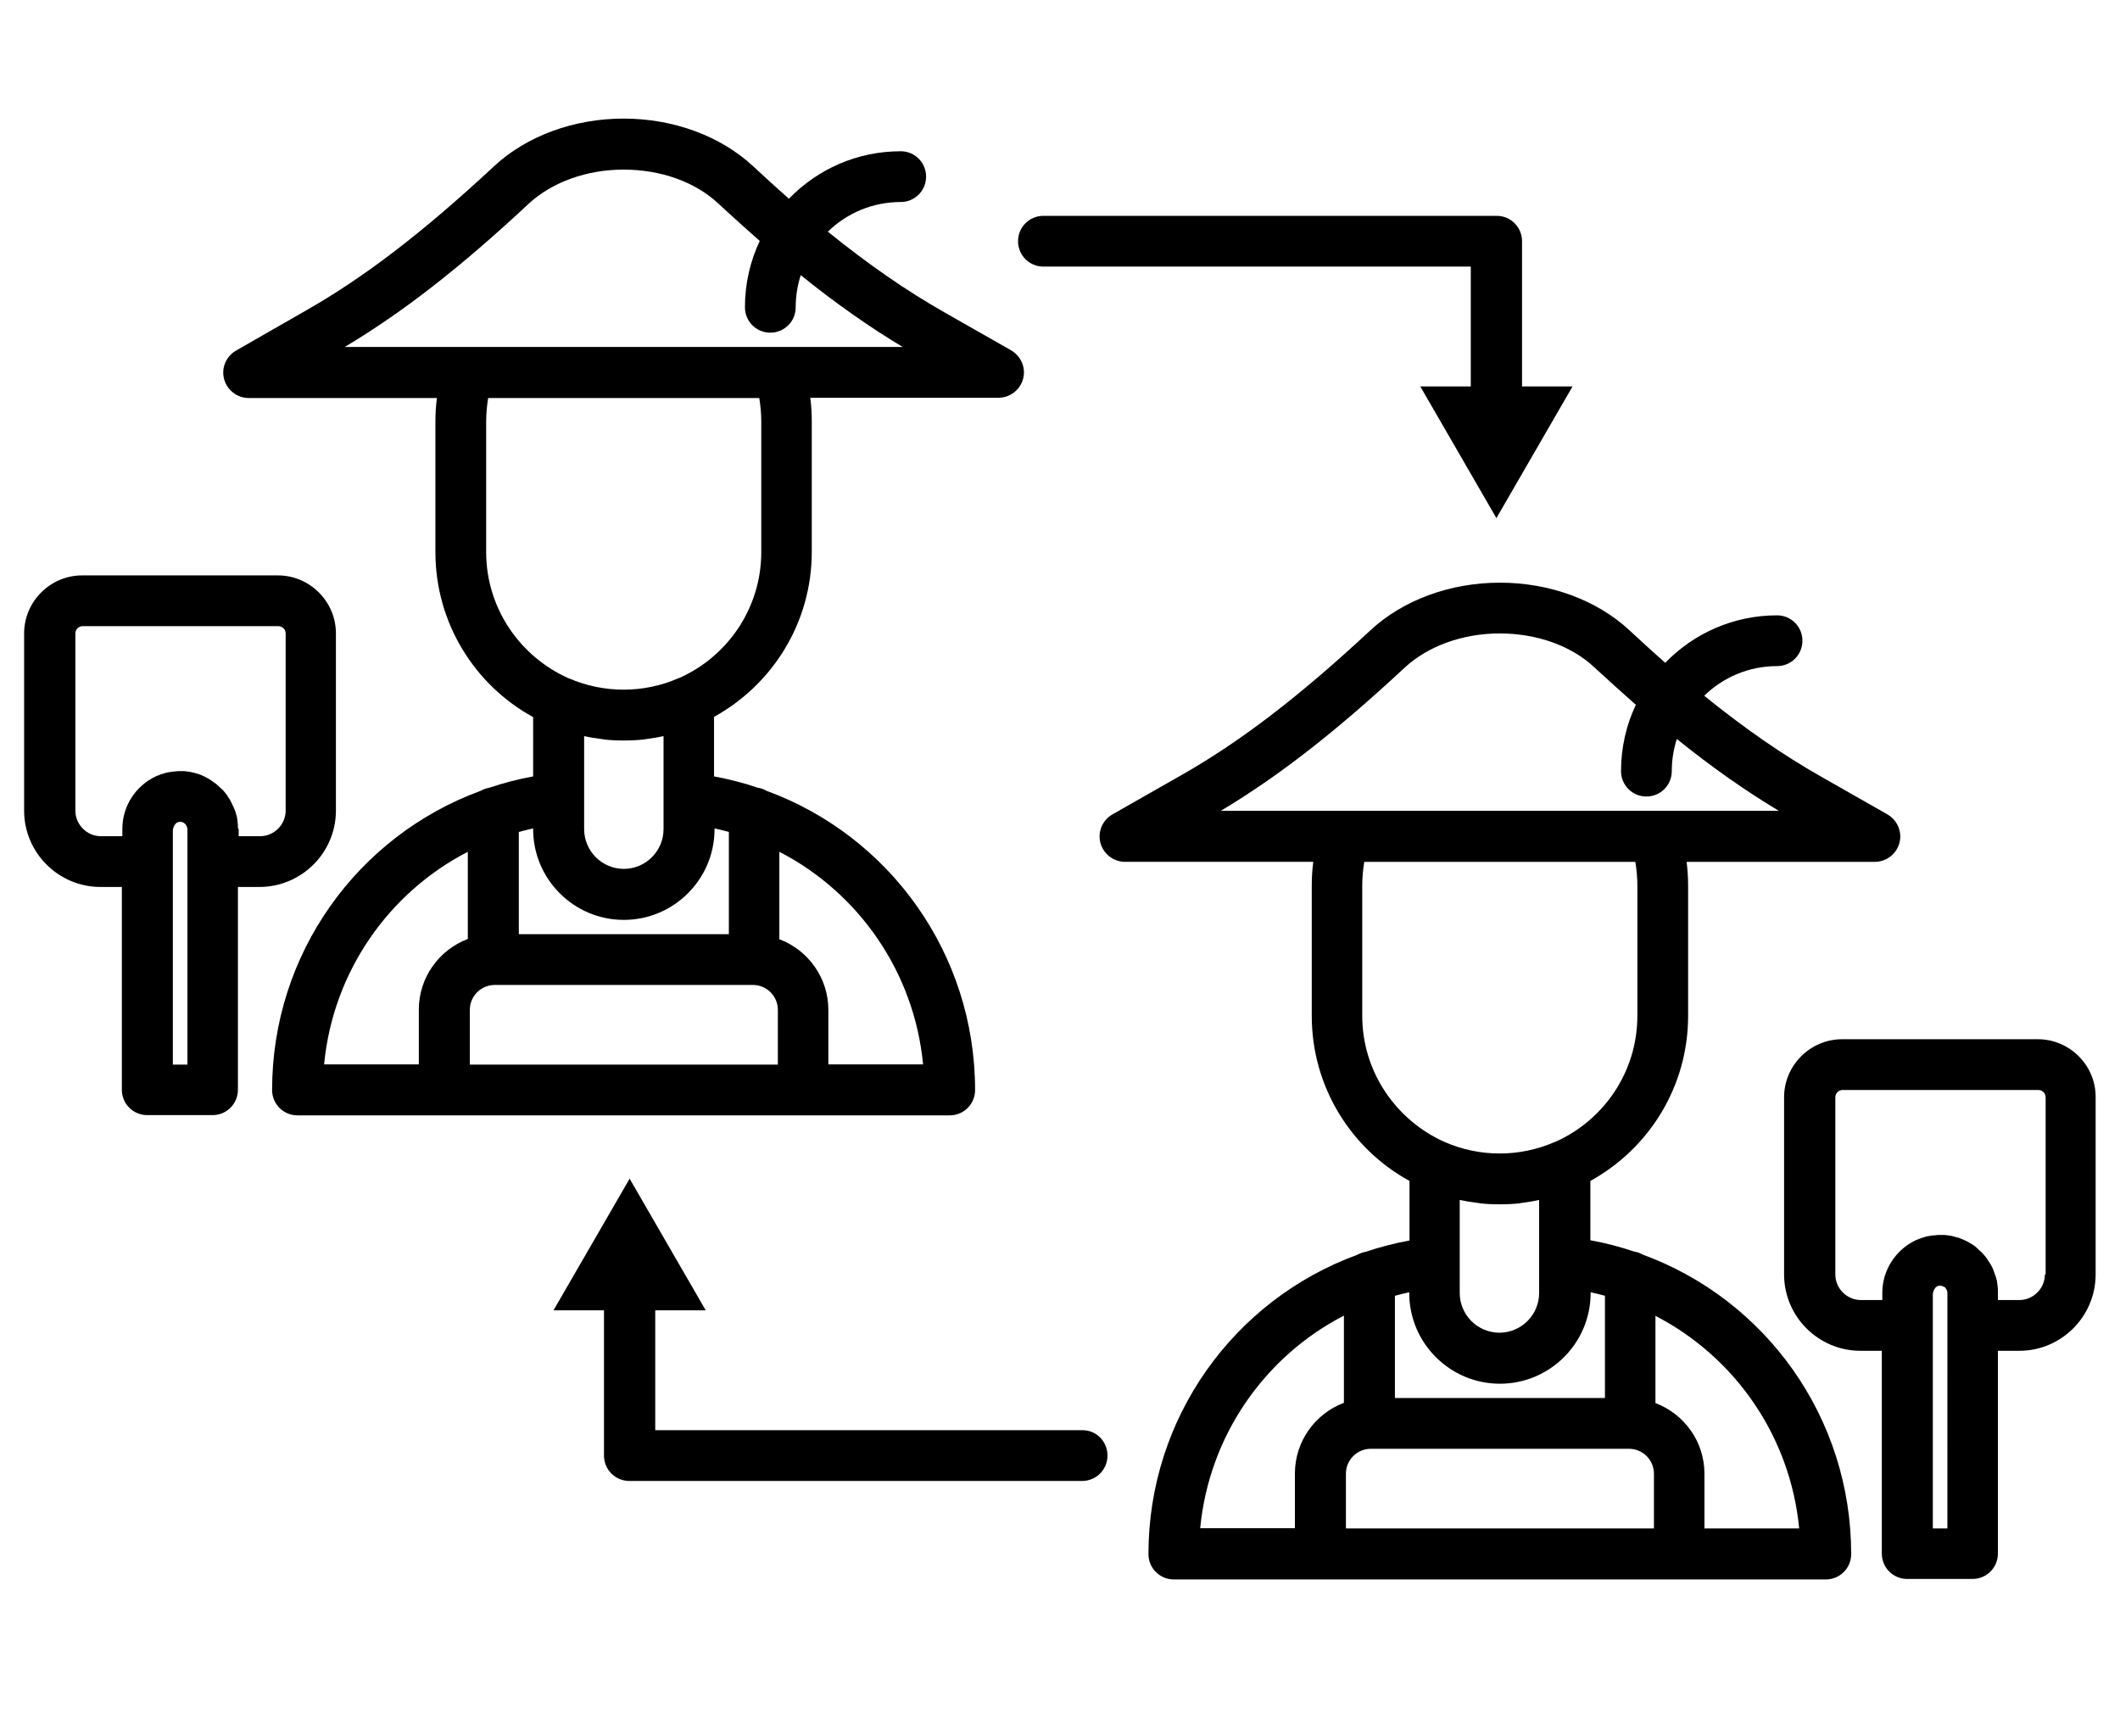 <?xml version="1.0" encoding="utf-8"?>
<!-- Generator: Adobe Illustrator 27.7.0, SVG Export Plug-In . SVG Version: 6.00 Build 0)  -->
<svg version="1.1" id="Ebene_1" xmlns="http://www.w3.org/2000/svg" xmlns:xlink="http://www.w3.org/1999/xlink" x="0px" y="0px"
	 viewBox="0 0 843.8 691" style="enable-background:new 0 0 843.8 691;" xml:space="preserve">
<style type="text/css">
	.st0{fill:#1D1D1B;}
	.st1{fill-rule:evenodd;clip-rule:evenodd;}
</style>
<path class="st0" d="M-1437.3,157.6c3.7,26.1,16.3,74.8,59.2,108l0,0c27.5,21.3,62.5,32.2,104,32.2c15.6,0,31.1-1.4,46.4-4.2
	c6-1.1,10-6.8,9-12.8c-0.5-2.9-2.2-5.5-4.6-7.1s-5.3-2.3-8.2-1.8c-56.6,9.4-101.4,1.4-133.5-24c-37.1-28.3-47.3-72.4-49.9-88.6
	c57.9-28.9,104.1-12.5,132.9,6.7l7,4.9c14.7,10.9,27.4,24.1,37.8,39.1c2,3.1,5.4,5,9.1,5c2.5,0.1,4.9-0.6,6.9-2.1
	c4.6-3.6,5.9-10,3-15.1c-1-2-17.3-25.1-44.3-45c-2.7-21.9-4.3-88.4,63.1-127.4c67.9,38.7,65.8,105.9,63.1,128
	c-26.6,19.7-42.6,42.4-43.4,44.1c-1.8,2.6-2.5,5.8-1.8,8.9c0.7,2.9,2.6,5.5,5.2,7c1.7,1,3.6,1.6,5.6,1.7c6,0,8.7-2.9,9.9-5.2
	c10.7-15,23.7-28.2,38.5-39.3c1.9-0.7,3.6-1.9,4.9-3.5c28.7-19.7,74.8-36.8,132.8-8.4c-2.3,13.9-12.5,60.1-50,89.2
	c-32,25.3-76.9,33.3-133.4,23.9c-2.9-0.5-5.8,0.2-8.2,1.8c-2.5,1.6-4.1,4.2-4.6,7.1c-1.1,6,3,11.7,9,12.8
	c15.5,2.7,31.3,4.1,47.1,4.2c41.7,0,76.5-10.9,103.3-32.2c54.1-41.9,59.5-109.4,59.5-109.5c0.2-1.2,0.2-2.4-0.1-3.6
	c0-4.2-2.2-8-5.7-10.2c-49.4-26.7-99.6-27.8-145.6-3.3c0-32.3-9.5-98.6-80.6-136.1l-5.2-2.8l-6.1,2.1
	c-69.3,37.1-80.5,99.1-80.2,136.5c-45.8-24.1-95.7-22.8-144.7,3.6c-3,1.5-5.1,4.2-5.8,7.5c-1,1.8-1.5,3.8-1.5,5.8v0.8
	C-1437.4,156.6-1437.4,157-1437.3,157.6z"/>
<path class="st0" d="M-1199.6,273.2c6.1-0.4,10.9-5.5,10.9-11.6v-117c0-6-4.9-10.9-10.9-10.9s-10.9,4.9-10.9,10.9v117.6
	c0,6,4.8,10.9,10.8,10.9C-1199.7,273.2-1199.6,273.2-1199.6,273.2z"/>
<path class="st0" d="M-1123.6,449.6c22.3,0,40.3-18.1,40.3-40.3v-39.7c0-22.3-18.1-40.3-40.3-40.4h-2.7c-22.3,0-40.3,18.1-40.4,40.4
	v39.7c0,22.3,18.1,40.3,40.4,40.3H-1123.6z M-1144.2,408.6v-39.7c0-9.8,8-17.8,17.8-17.8h2.7c9.8,0,17.8,8,17.8,17.8v39.7
	c0,9.8-8,17.8-17.8,17.8h-2.7C-1136.2,426.4-1144.1,418.4-1144.2,408.6z"/>
<path class="st0" d="M-1275.5,334.8h-28c-5.7-0.3-10.6,4.2-10.9,9.9c0,0.1,0,0.2,0,0.4v93.7c0,6,4.9,10.9,10.9,10.9h28.1
	c18.7,0.5,34.2-14.2,34.7-32.9c0.3-9.2-3.3-18.1-9.8-24.7c13.1-13.1,13.1-34.4,0-47.5C-1257,337.9-1266.1,334.4-1275.5,334.8
	L-1275.5,334.8z M-1292.5,381.3v-24.6h17.1c6.8,0.3,12.1,6,11.8,12.8c-0.2,6.4-5.4,11.6-11.8,11.8L-1292.5,381.3L-1292.5,381.3z
	 M-1263.1,415.5c0.2,6.6-5.1,12.2-11.8,12.3c-0.2,0-0.4,0-0.6,0h-17.1v-24.6h17.1c6.7-0.1,12.1,5.2,12.3,11.8
	C-1263.1,415.1-1263.1,415.3-1263.1,415.5L-1263.1,415.5z"/>
<path class="st0" d="M-1201.6,361.4c-6,0-10.9,4.9-10.9,10.9v66.3c0,6,4.9,10.9,10.9,10.9s10.9-4.9,10.9-10.9v-66.3
	c0-6-4.8-10.9-10.8-10.9H-1201.6z"/>
<circle class="st0" cx="-1201.6" cy="345" r="12.3"/>
<path class="st0" d="M-1377.4,280.1c-1.1-2.8-3.4-4.9-6.2-5.9c-2.8-1.3-6-1.4-8.8-0.2c-2.8,1.1-4.9,3.4-5.9,6.2
	c-9.7,24.6-14.6,50.8-14.5,77.2c0,117.8,95.5,213.4,213.4,213.4c56.8,0,111.2-22.6,151.3-62.9c39.7-39.7,61.9-93.6,61.4-149.8
	c0.2-25.4-4.3-50.5-13.2-74.3c-1.8-5.8-7.9-9.1-13.7-7.3c-5.8,1.8-9.1,7.9-7.3,13.7c0.1,0.2,0.1,0.4,0.2,0.6
	c37.1,98.7-12.9,208.7-111.5,245.8s-208.7-12.9-245.8-111.5c-8.1-21.5-12.2-44.2-12.2-67.1c-0.2-23.6,4.1-47,12.7-69
	C-1376.2,286.2-1376.2,282.9-1377.4,280.1z"/>
<path class="st0" d="M-898.3,450.7c-23.6-24.3-36.6-57.4-36.6-93.3V356c-0.1-34.4,13-67.5,36.6-92.6l12.7-12.7
	c4.2-3.1,5.2-9,2.3-13.4l-48-82.2c-3.1-5.1-9.7-6.9-15-3.9c-2.4,1.5-4.2,3.9-5,6.6c-0.8,2.8-0.4,5.7,1,8.2l43.2,75l-7.1,7.1
	c-27.5,28.3-42.7,66.7-42.7,108.4v1.4c-0.2,40.3,15.1,79.1,42.8,108.4l7,7l-46,79l-9.8-2.2c-39.3-9.3-80.6-3-115.4,17.5l-1,0.9
	c-35,19.7-61,52.2-72.3,90.7l-2.7,9.8h-91.2l-2.7-9.9c-11.5-38.6-37.5-71.2-72.6-90.9c-35.7-21-76.5-27.2-114.6-17.5l-9.9,2.2
	l-46-79l7-7.1c27.5-28.2,42.7-66.7,42.7-108.4V357c0.3-40.3-15-79.1-42.7-108.4l-7-7l39.6-69.5c3-5.2,1.2-11.8-3.9-14.9
	c-2.5-1.5-5.5-1.8-8.3-1.1c-2.8,0.7-5.2,2.5-6.7,5l-44.6,76.8c-1.8,3.8-1.3,8.6,2,12.8l13,13c23.6,24.3,36.6,57.4,36.6,93.4v1.4
	c0.1,34.4-13,67.5-36.6,92.6l-12.7,12.9c-4.2,3.2-4.4,9.1-2.3,13.3l53.3,93.5c2.4,4.2,7.3,6.4,12,5.2l17.8-4.1
	c33.6-8.3,69.2-3,98.9,14.8l1.2,0.6c30.5,16.5,53,44.6,62.6,77.9l4.9,18.1c1.6,4.6,5.9,7.6,10.7,7.6h108.1c4.9,0,9.2-3.2,10.8-7.9
	l5.4-17.9c9.5-33.2,31.8-61.2,62-78l1.1-0.9c30.9-17.3,65.7-22.4,98.5-14.4l18.3,3.4c4.1,1,9.9-0.8,12-5l54.1-93.9
	c1.8-3.8,1.3-8.6-2-12.8L-898.3,450.7z"/>
<g>
	<path class="st0" d="M-207.6,356.4c19.2-18.5,31.8-43.2,35.3-69.7l22.5-169.5c0.4-2.9-0.4-5.7-2.1-8c-1.8-2.3-4.3-3.8-7.2-4.2
		c-0.5-0.1-0.9-0.1-1.4-0.1c-1.2,0-2.3,0.2-3.4,0.5l-162.5,53.4c-25.3,8.3-47.4,25.2-62,47.5c-14.6,22.3-21.3,49.2-18.8,75.8
		c0.2,2.7,0.6,5.4,1,8c1.4,8.9,3.9,17.6,7.3,26c0.1,0.1,8,16.9,14,26.7l0.5,0.8l-0.8,0.5c-20.2,11.4-44.4,21.8-68.2,29.3
		c-2.8,0.8-5.1,2.7-6.5,5.2c-1.4,2.5-1.7,5.5-0.8,8.3c1.1,3.6,4,6.4,7.7,7.4c1.9,0.5,3.9,0.5,5.8-0.1l0.2-0.1
		c27.2-8.5,53.4-20.2,77.9-34.8l0.6-0.3l0.5,0.4c14,12.5,31.1,21.6,49.3,26.3c13.2,3.4,26.8,4.5,40.3,3.2
		C-252,386.5-226.8,374.9-207.6,356.4z M-365.1,331.3l-0.5-0.7c-10-12.7-16.7-27.9-19.2-43.9c-0.3-2.1-0.6-4.3-0.8-6.5
		c-4.2-45.1,22.9-86.5,66-100.7l133.6-43.9l-1.2,2.1c-17.7,30-37.8,58.9-59.9,85.8c-36.3,44.1-75.7,80.2-117.1,107.3L-365.1,331.3z
		 M-289.4,367.8c-4.2,0-8.4-0.3-12.6-0.8c-16.9-2.2-33-8.9-46.4-19.3l-1-0.8l1-0.7c41.8-28,81.5-64.6,117.9-108.9
		c18.1-22,35-45.5,50.4-69.6l2.2-3.5l-15.9,119.9C-200.3,332.5-241.8,367.8-289.4,367.8z"/>
	<path d="M-523.5,70.1c-19-12.2-39.1-18.4-58.5-18.4c-10.1,0-20,1.7-29.5,5.1l-0.5,0.2c-57.3,20.8-82.5,98.1-56,172.4
		c25.5,71.7,89.9,115.6,146.7,100c0.2-0.1,0.4-0.1,0.6-0.1c0.2-0.1,0.3-0.1,0.5-0.2c0.7-0.2,1.3-0.4,1.9-0.5
		c1.1-0.3,2.1-0.5,3.1-0.9c27.9-9.9,49.1-33.3,59.8-65.9c10.7-32.7,9.6-70.6-3.3-106.8C-471.5,118.9-494.5,88.7-523.5,70.1z
		 M-532.6,308l-0.2,0.5l-0.5,0.1c-3.9,0.7-7.8,1-11.8,1c-40.6,0-82.5-35.7-101.1-87.9c-17.7-49.8-9.3-103.2,20.5-129.9l1.6-1.5
		l-0.1,2.2c-1.5,27.5,6.5,68.7,53.4,108.5C-518.4,245.4-526.7,290.6-532.6,308z M-505.1,296l-1.7,1.3l0.3-2.2
		c3.6-28.8-2-71.7-49.3-111.8c-52.5-44.5-47.4-88.8-42.9-105.8l0.1-0.5l0.5-0.1c44.8-11.5,96.4,26.2,117.6,85.8
		C-461.6,215.7-471.7,270.5-505.1,296z"/>
	<path d="M-488.3,405.7c-22.6-10.8-47.5-16.3-72.4-16.3c-10.7,0-21.5,1-32,3.1c-31.4,5.5-58.5,25.8-72.5,54.4l-0.2,0.5
		c-12.2,29.2-9.8,62.8,6.4,89.9l0,0c17.7,31.1,45.5,56.1,78.2,70.4c23,10.7,47.5,16.2,72.8,16.4c44.7,0,82.2-19,100.4-50.9
		c0.5-0.8,1-1.5,1.3-2.3c0.4-0.7,0.7-1.3,1.1-1.9c0.5-0.8,1-1.6,1.4-2.4C-378.4,510.9-416.2,438.7-488.3,405.7z M-430.2,566.3
		c-15.4,22.8-44.3,34.8-77.2,34.8c-20.5,0-42.5-4.7-63.7-14.4c-28.2-12.3-52.2-33.7-67.5-60.4c-7.8-13.6-11.7-29.1-11.5-44.8l0-2.3
		l1.5,1.7c18.7,20.3,53.8,43.3,115.1,37.3c29.8-2.9,55,2.4,74.9,15.6c16.3,10.9,24.8,24.4,28.4,31.5l0.2,0.5L-430.2,566.3z
		 M-419.5,537.3l-0.3,2.2l-1.4-1.7c-18.2-22.7-52.8-48.5-114.6-42.5c-68.5,6.6-96.8-27.9-105.8-43l-0.3-0.5l0.3-0.5
		c11.9-19.1,31.5-32.3,53.7-36.2c8.6-1.8,17.3-2.8,26.1-2.8c0.1,0,0.2,0,0.3,0c22.1,0.2,43.4,5.1,63.4,14.4
		C-446.8,450.2-414.6,495.6-419.5,537.3z"/>
</g>
<g>
	<path d="M811.1,413.6h-77.9c-12.7,0-23.1,10.4-23.1,23.1v70.5c0,16.8,13.7,30.4,30.4,30.4h8.5v80.7c0,5.6,4.5,10.1,10.1,10.1h26
		c5.6,0,10.1-4.5,10.1-10.1v-80.7h8.5c16.8,0,30.4-13.7,30.4-30.4v-70.5C834.2,424,823.8,413.6,811.1,413.6z M775,608.3h-5.7v-80.7
		c0,0,0,0,0,0v-12.3c0-1.4,0.8-2.9,1.8-3.4c0.2-0.1,0.4-0.1,0.7-0.2c0.2,0,0.3,0,0.5,0c0.1,0,0.2,0,0.2,0c0.1,0,0.3,0,0.4,0.1
		c0.1,0,0.2,0,0.2,0.1c0.1,0,0.2,0.1,0.3,0.1c0.1,0,0.2,0.1,0.3,0.1c0.1,0,0.1,0.1,0.2,0.1c0.1,0.1,0.2,0.1,0.3,0.2
		c0,0,0.1,0.1,0.1,0.1c0.1,0.1,0.1,0.2,0.2,0.3c0,0.1,0.1,0.1,0.1,0.2c0.1,0.1,0.1,0.2,0.2,0.3c0,0.1,0.1,0.2,0.1,0.3
		c0,0.1,0.1,0.2,0.1,0.3c0,0.2,0.1,0.4,0.1,0.6c0,0,0,0,0,0.1V608.3z M813.9,507.2c0,5.6-4.6,10.2-10.2,10.2h-8.5v-2.9
		c0-0.2,0-0.3,0-0.5c0-0.6,0-1.3-0.1-1.9c0-0.3-0.1-0.6-0.1-0.9c-0.1-0.5-0.1-1-0.2-1.5c-0.1-0.3-0.2-0.7-0.3-1
		c-0.1-0.4-0.2-0.9-0.4-1.3c-0.1-0.4-0.3-0.7-0.4-1.1c-0.1-0.4-0.3-0.8-0.4-1.1c-0.2-0.4-0.4-0.8-0.5-1.1c-0.2-0.3-0.3-0.6-0.5-0.9
		c-0.2-0.4-0.5-0.8-0.7-1.1c-0.2-0.3-0.4-0.5-0.5-0.8c-0.3-0.4-0.5-0.8-0.8-1.1c-0.2-0.2-0.4-0.5-0.6-0.7c-0.3-0.4-0.6-0.7-1-1.1
		c-0.2-0.2-0.4-0.4-0.7-0.6c-0.3-0.3-0.5-0.5-0.8-0.8c-0.1-0.1-0.2-0.1-0.2-0.2c-0.2-0.2-0.5-0.4-0.7-0.6c-0.6-0.5-1.2-0.9-1.9-1.3
		c-0.4-0.2-0.8-0.5-1.2-0.7c-0.3-0.1-0.5-0.3-0.8-0.4c-0.5-0.2-0.9-0.5-1.4-0.6c-0.2-0.1-0.5-0.2-0.7-0.3c-0.5-0.2-1-0.4-1.6-0.5
		c-0.2-0.1-0.5-0.1-0.7-0.2c-0.5-0.1-1.1-0.3-1.6-0.4c-0.3,0-0.5-0.1-0.8-0.1c-0.5-0.1-1.1-0.1-1.6-0.2c-0.3,0-0.6,0-0.9,0
		c-0.3,0-0.5,0-0.8,0c-0.2,0-0.5,0-0.7,0c-0.4,0-0.7,0-1.1,0.1c-0.4,0-0.9,0.1-1.3,0.1c-0.2,0-0.5,0-0.7,0.1c-0.2,0-0.4,0.1-0.6,0.1
		c-0.2,0-0.4,0.1-0.6,0.1c-0.5,0.1-1,0.2-1.5,0.4c-0.2,0.1-0.5,0.2-0.7,0.2c-0.4,0.1-0.7,0.3-1.1,0.4c-0.4,0.2-0.8,0.3-1.3,0.5
		c-0.1,0-0.1,0.1-0.2,0.1c-7.8,3.7-13.3,11.7-13.3,20.9v2.9h-8.5c-5.6,0-10.2-4.6-10.2-10.2v-70.5c0-1.6,1.3-2.9,2.9-2.9h77.9
		c1.6,0,2.9,1.3,2.9,2.9V507.2z"/>
	<path d="M653.8,499.3c-1-0.6-2.1-1-3.4-1.2c-5.6-1.9-11.4-3.4-17.4-4.5V470c23.2-12.8,38.9-37.4,38.9-65.7v-51.9
		c0-3.1-0.2-6.3-0.6-9.4h74.9c4.6,0,8.6-3.1,9.8-7.5c1.2-4.4-0.8-9.1-4.8-11.4l-26.7-15.2c-15.1-8.6-30-18.9-46.2-32
		c7.5-7.3,17.7-11.8,29-11.8c5.6,0,10.1-4.5,10.1-10.1c0-5.6-4.5-10.1-10.1-10.1c-17.4,0-33.2,7.2-44.5,18.9
		c-4.6-4.1-9.3-8.3-14.2-12.9c-13-12.1-31.8-19-51.6-19c-19.8,0-38.6,6.9-51.6,19c-28.6,26.6-52,44.5-75.9,58l-26.7,15.2
		c-4,2.3-6,6.9-4.8,11.4c1.2,4.4,5.2,7.5,9.8,7.5h74.9c-0.4,3.1-0.6,6.2-0.6,9.4v51.9c0,28.3,15.7,53,38.9,65.7v23.7
		c-6,1.1-11.8,2.6-17.4,4.5c-1.2,0.2-2.3,0.6-3.4,1.2c-49,17.9-83.1,64.8-83.1,119.1c0,5.6,4.5,10.1,10.1,10.1h259.5
		c5.6,0,10.1-4.5,10.1-10.1C736.8,564,702.7,517.2,653.8,499.3z M559.1,265.7c9.3-8.6,23.1-13.6,37.8-13.6
		c14.8,0,28.6,4.9,37.8,13.6c5.6,5.2,11.1,10.1,16.4,14.8c-3.8,8-5.9,17-5.9,26.4c0,5.6,4.5,10.1,10.1,10.1
		c5.6,0,10.1-4.5,10.1-10.1c0-4.4,0.7-8.7,2-12.8c14,11.3,27.3,20.6,40.6,28.6H485.9C509,308.9,531.9,291,559.1,265.7z M648.4,576.6
		c5.4,0,9.9,4.4,9.9,9.9v21.8H535.7v-21.8c0-5.4,4.4-9.9,9.9-9.9H648.4z M542.2,404.3v-51.9c0-3.1,0.3-6.3,0.8-9.4h107.9
		c0.5,3.1,0.8,6.2,0.8,9.4v51.9c0,22.4-13.5,41.7-32.8,50.2c0,0-0.1,0-0.1,0c-13.9,6.1-29.9,6.1-43.8,0c0,0,0,0,0,0
		C555.7,445.9,542.2,426.6,542.2,404.3z M584.3,478.2c0.3,0,0.6,0.1,0.8,0.1c1.1,0.2,2.2,0.3,3.4,0.5c0.2,0,0.3,0,0.5,0.1
		c2.6,0.3,5.2,0.4,7.9,0.4c2.7,0,5.3-0.1,7.9-0.4c0.1,0,0.3,0,0.4-0.1c1.2-0.1,2.3-0.3,3.4-0.5c0.3,0,0.5-0.1,0.8-0.1
		c1-0.2,2-0.4,3-0.6c0.1,0,0.1,0,0.2,0v24.8v12.2c0,8.7-7.1,15.8-15.8,15.8c-8.7,0-15.8-7.1-15.8-15.8v-12.2v-24.8
		c0.1,0,0.1,0,0.2,0C582.3,477.8,583.3,478,584.3,478.2z M560.9,514.6L560.9,514.6c0,19.9,16.2,36.1,36.1,36.1
		c19.9,0,36.1-16.2,36.1-36.1v0v-0.3c1.9,0.4,3.8,0.9,5.7,1.4v40.7h-83.6v-40.7c1.9-0.5,3.8-1,5.7-1.4V514.6z M534.9,523.6v34.7
		c-11.4,4.3-19.5,15.3-19.5,28.1v21.8h-37.7C481.2,571.5,503.3,539.9,534.9,523.6z M678.4,608.3v-21.8c0-12.8-8.1-23.8-19.5-28.1
		v-34.7c31.6,16.3,53.7,47.9,57.2,84.6H678.4z"/>
	<path d="M133.7,322.6v-70.5c0-12.7-10.4-23.1-23.1-23.1H32.7C20,229,9.6,239.4,9.6,252.1v70.5c0,16.8,13.7,30.4,30.4,30.4h8.5v80.7
		c0,5.6,4.5,10.1,10.1,10.1h26c5.6,0,10.1-4.5,10.1-10.1V353h8.5C120,353,133.7,339.4,133.7,322.6z M74.5,423.7h-5.7V343
		c0,0,0,0,0,0v-12.3c0-1.4,0.8-2.9,1.8-3.4c0.2-0.1,0.5-0.1,0.7-0.2c0.2,0,0.3,0,0.5,0c0.1,0,0.2,0,0.3,0c0.1,0,0.2,0,0.4,0.1
		c0.1,0,0.2,0.1,0.3,0.1c0.1,0,0.2,0.1,0.2,0.1c0.1,0,0.2,0.1,0.3,0.2c0,0,0.1,0.1,0.1,0.1c0.1,0.1,0.2,0.2,0.3,0.2
		c0,0,0.1,0.1,0.1,0.1c0.1,0.1,0.2,0.2,0.2,0.3c0,0.1,0.1,0.1,0.1,0.2c0.1,0.1,0.1,0.2,0.2,0.3c0,0.1,0.1,0.2,0.1,0.3
		c0,0.1,0.1,0.2,0.1,0.3c0,0.2,0.1,0.4,0.1,0.6c0,0,0,0,0,0.1V423.7z M94.7,329.4c0-0.6,0-1.3-0.1-1.9c0-0.3-0.1-0.6-0.1-0.9
		c-0.1-0.5-0.1-1-0.2-1.5c-0.1-0.3-0.2-0.6-0.3-1c-0.1-0.4-0.2-0.9-0.4-1.3c-0.1-0.4-0.3-0.7-0.4-1c-0.1-0.4-0.3-0.8-0.5-1.1
		c-0.2-0.4-0.3-0.7-0.5-1.1c-0.2-0.3-0.3-0.6-0.5-1c-0.2-0.4-0.4-0.8-0.7-1.1c-0.2-0.3-0.4-0.5-0.5-0.8c-0.3-0.4-0.5-0.7-0.8-1.1
		c-0.2-0.2-0.4-0.5-0.6-0.7c-0.3-0.4-0.6-0.7-1-1c-0.2-0.2-0.4-0.4-0.7-0.6c-0.3-0.3-0.5-0.5-0.8-0.8c-0.1-0.1-0.2-0.1-0.2-0.2
		c-0.3-0.2-0.5-0.4-0.8-0.6c-0.6-0.4-1.1-0.8-1.7-1.2c-0.4-0.3-0.9-0.6-1.3-0.8c-0.2-0.1-0.5-0.2-0.7-0.4c-0.5-0.2-1-0.5-1.5-0.7
		c-0.2-0.1-0.5-0.2-0.7-0.3c-0.5-0.2-1.1-0.4-1.6-0.5c-0.2-0.1-0.5-0.1-0.7-0.2c-0.6-0.1-1.1-0.3-1.7-0.4c-0.2,0-0.5-0.1-0.7-0.1
		c-0.5-0.1-1.1-0.1-1.6-0.2c-0.3,0-0.6,0-0.9,0c-0.3,0-0.5,0-0.8,0c-0.2,0-0.5,0-0.7,0c-0.3,0-0.7,0-1,0.1c-0.4,0-0.9,0.1-1.3,0.1
		c-0.2,0-0.5,0-0.7,0.1c-0.2,0-0.4,0.1-0.6,0.1c-0.2,0-0.4,0.1-0.6,0.1c-0.5,0.1-1,0.2-1.5,0.4c-0.3,0.1-0.5,0.2-0.8,0.2
		c-0.4,0.1-0.7,0.2-1,0.4c-0.4,0.2-0.9,0.3-1.3,0.5c-0.1,0-0.1,0.1-0.2,0.1c-7.9,3.7-13.3,11.7-13.3,20.9v2.9h-8.5
		c-5.6,0-10.2-4.6-10.2-10.2v-70.5c0-1.6,1.3-2.9,2.9-2.9h77.9c1.6,0,2.9,1.3,2.9,2.9v70.5c0,5.6-4.6,10.2-10.2,10.2h-8.5V330
		C94.8,329.8,94.7,329.6,94.7,329.4z"/>
	<path d="M388.1,433.8c0-54.3-34.1-101.2-83.1-119.1c-1-0.6-2.1-1-3.4-1.2c-5.6-1.9-11.4-3.4-17.4-4.5v-23.7
		c23.2-12.8,38.9-37.4,38.9-65.7v-51.9c0-3.1-0.2-6.3-0.6-9.4h74.9c4.6,0,8.6-3.1,9.8-7.5c1.2-4.4-0.8-9.1-4.8-11.4l-26.7-15.2
		c-15.1-8.6-30-18.9-46.2-32c7.5-7.3,17.7-11.8,29-11.8c5.6,0,10.1-4.5,10.1-10.1c0-5.6-4.5-10.1-10.1-10.1
		c-17.4,0-33.2,7.2-44.5,18.9c-4.6-4.1-9.3-8.3-14.2-12.9c-13-12.1-31.8-19-51.6-19c-19.8,0-38.6,6.9-51.6,19
		c-28.6,26.6-52,44.5-75.9,58L94,139.5c-4,2.3-6,6.9-4.8,11.4c1.2,4.4,5.2,7.5,9.8,7.5h74.9c-0.4,3.1-0.6,6.2-0.6,9.4v51.9
		c0,28.3,15.7,53,38.9,65.7V309c-6,1.1-11.8,2.6-17.4,4.5c-1.2,0.2-2.3,0.6-3.4,1.2c-49,17.9-83.1,64.8-83.1,119.1
		c0,5.6,4.5,10.1,10.1,10.1H378C383.6,443.9,388.1,439.4,388.1,433.8z M210.4,81.1c9.3-8.6,23.1-13.6,37.8-13.6
		c14.8,0,28.6,4.9,37.8,13.6c5.6,5.2,11.1,10.1,16.4,14.8c-3.8,8-5.9,17-5.9,26.4c0,5.6,4.5,10.1,10.1,10.1
		c5.6,0,10.1-4.5,10.1-10.1c0-4.4,0.7-8.7,2-12.8c14,11.3,27.3,20.6,40.6,28.6H137.2C160.3,124.3,183.2,106.5,210.4,81.1z
		 M299.7,392c5.4,0,9.9,4.4,9.9,9.9v21.8H187v-21.8c0-5.4,4.4-9.9,9.9-9.9H299.7z M193.5,219.7v-51.9c0-3.1,0.3-6.3,0.8-9.4h107.9
		c0.5,3.1,0.8,6.2,0.8,9.4v51.9c0,22.4-13.5,41.7-32.8,50.2c0,0,0,0-0.1,0c-13.9,6.1-29.9,6.1-43.8,0c0,0,0,0-0.1,0
		C207,261.3,193.5,242.1,193.5,219.7z M235.7,293.6c0.3,0,0.5,0.1,0.8,0.1c1.1,0.2,2.3,0.3,3.4,0.5c0.2,0,0.3,0,0.5,0.1
		c2.6,0.3,5.2,0.4,7.9,0.4c2.7,0,5.3-0.1,7.9-0.4c0.2,0,0.3,0,0.5-0.1c1.1-0.1,2.3-0.3,3.4-0.5c0.3,0,0.5-0.1,0.8-0.1
		c1-0.2,2-0.4,3-0.6c0.1,0,0.1,0,0.2,0v24.8V330c0,8.7-7.1,15.8-15.8,15.8s-15.8-7.1-15.8-15.8v-12.2V293c0.1,0,0.1,0,0.2,0
		C233.6,293.2,234.6,293.4,235.7,293.6z M212.2,330L212.2,330c0,19.9,16.2,36.1,36.1,36.1s36.1-16.2,36.1-36.1v0v-0.3
		c1.9,0.4,3.8,0.9,5.7,1.4v40.7h-83.6v-40.7c1.9-0.5,3.8-1,5.7-1.4V330z M186.2,339v34.7c-11.4,4.3-19.5,15.3-19.5,28.1v21.8h-37.7
		C132.5,386.9,154.6,355.3,186.2,339z M329.7,423.7v-21.8c0-12.8-8.1-23.8-19.5-28.1V339c31.6,16.3,53.7,47.9,57.2,84.6H329.7z"/>
	<path d="M415.3,106.1h170.1v47.7h-20.1l30.3,52.4l30.3-52.4h-20.1V96c0-5.6-4.5-10.1-10.1-10.1H415.3c-5.6,0-10.1,4.5-10.1,10.1
		C405.2,101.6,409.7,106.1,415.3,106.1z"/>
	<path d="M430.9,569.2H260.8v-47.7h20.1l-30.3-52.4l-30.3,52.4h20.1v57.8c0,5.6,4.5,10.1,10.1,10.1h180.2c5.6,0,10.1-4.5,10.1-10.1
		S436.4,569.2,430.9,569.2z"/>
</g>
<g>
	<path class="st1" d="M1628.2,285.3c4.1-3.6,5-9.7,2.3-14.4c-1.8-3.1-4.7-5.1-8.2-5.7c-3.4-0.6-6.9,0.5-9.5,2.8l-66.9,59.9
		c-5.1,4.5-12.6,5.1-18.2,1.5c-43-27.6-149.9-96.1-215-135.3c-68.1-40.9-81.3-38.7-157.9,24.9c-23.1,19.8-50.7,17.6-60.3,7.2
		c-5.2-5.6-4.5-12.7,1.8-19.1c25.6-25.6,79-76.1,100.8-96.6c3-2.8,7.1-4.3,11.1-4.1l233.3,11.8c1.7,0.1,3.5-0.2,5.1-0.9l64.4-27.6
		c3-1.3,5.4-3.8,6.4-7c1-3.1,0.7-6.6-1-9.4c-3-5.1-9.2-7.2-14.6-4.9l-58.7,25.2c-2.1,0.9-4.4,1.4-6.7,1.2l-238.4-12
		c-3.1-0.2-6.1,0.9-8.4,3l-34.7,32.7c-4,3.7-9.7,5.1-14.9,3.4l-99.7-30.8c-4.6-1.4-9.4,0.1-12.4,3.8c-2.6,3.3-3.4,7.2-2.3,10.9
		c1.1,3.7,3.9,6.5,7.6,7.6l71.2,22.1c5.2,1.6,9,5.7,10.2,11c1.2,5.3-0.3,10.6-4.2,14.4c-15.2,14.6-25.5,24.6-30.6,29.8
		c-15.4,15.4-16.5,35.1-3,50.2c18.1,20.2,55.8,25.2,92.7-4.3l5.6-4.6c54-45.1,65.2-54.4,120.6-21.2
		c77.7,46.5,225.5,141.8,231.8,145.9l0.7,0.4l0.1,0.8c2.6,15.4-2.4,29.2-13.3,36.8c-10.8,7.5-25.5,7.3-39.3-0.7l-0.4-0.3
		c-5-5.4-67.4-40-100.9-58.6c-11.9-6.6-21.4-11.9-25.8-14.4c-5.5-3.2-12.6-1.2-15.8,4.3c-3.2,5.5-1.3,12.6,4.3,15.8l112.5,64.9
		c4.9,2.8,7.8,8,7.6,13.3c-0.6,12.9-7.1,23.9-17.4,29.4c-10.5,5.6-23.5,4.6-35.6-2.7l-88-53.1c-2.7-1.6-5.8-2-8.8-1.3
		c-3,0.7-5.5,2.6-7.1,5.3c-1.6,2.7-2.1,5.8-1.3,8.8c0.7,3,2.6,5.5,5.3,7.1c9.2,5.6,18.7,11.6,28.7,17.9c19.4,12.3,39.4,25,58.4,34.9
		c5.2,2.7,8.5,8,8.2,13.5c-0.6,12.8-7,23.7-17.2,29.1c-10.6,5.7-23.7,4.8-35.9-2.6l-87.9-53.1c-6.7-4-12.9-0.7-15.7,4.1
		c-2.9,4.8-2.9,11.8,3.8,15.8l68.1,41.1c5,3,7.9,8.7,7.3,14.4c-1,9.5-6,17.2-13.9,21.1c-8.4,4.2-18.6,3.3-28-2.4l-59.3-35.8
		c-5.3-3.2-8.1-9.5-6.9-16.1c3.4-20-7-39.7-25.5-48c-5.7-2.5-9.2-8.7-8.5-14.9c1.5-13.7-3.5-27-14-37.5c-2.4-2.4-5.5-4.6-8.9-6.5
		c-6.2-3.4-9.4-10.1-8-16.7c3.7-16.7-2.8-33.7-16.9-44.4c-14.3-10.8-32.5-12.5-47.5-4.5c-6.9,3.7-15,2.2-19.4-3.6
		c-8-10.5-20.3-16.9-33.7-17.6c-13.2-0.7-25.5,4.3-34.6,14l-6.1,6.5c-2.9,3.1-7,4.8-11.3,4.8c-4.3-0.1-8.3-2-11.1-5.2L914.3,259
		c-2.3-2.6-5.5-4-9-4c-3.4,0.1-6.6,1.7-8.8,4.3c-3.5,4.4-3.3,10.6,0.3,14.8l66.4,76.5l-4.8,5.1c-9.2,9.8-13.3,22.5-11.8,35.7
		c1.6,13.3,8.8,25.1,19.7,32.3c6,3.9,8,12,4.7,19c-7.1,15.5-4.3,33.5,7.4,47.1c11.6,13.5,29,19,45.5,14.3c6.5-1.9,13.3,0.8,16.9,6.6
		c8.4,13.4,23.5,21.4,39.4,21c2,0,4.1-0.2,6.1-0.6c6.4-1.1,12.7,2,15.7,7.6c6.7,12.6,19.3,21.2,33.8,23.1
		c14.3,1.8,28.3-3.1,38.2-13.7l14.7-15.7c2.9-3.1,7-4.7,11.1-4.7c2.7,0,5.4,0.7,7.8,2.2l60.5,36.5c14,8.5,30.4,10.5,44.8,5.5
		c13.5-4.7,23.8-14.7,28.9-28.1c2.5-6.7,9.4-10.7,16.3-9.6c15,2.4,29.7-1.1,41.6-9.8c12-8.8,19.9-22,22.2-37.3
		c1-6.3,6.1-11.5,12.4-12.6c21.2-3.5,38-18.9,43.8-40.2c1.9-6.8,8.1-11.4,15.1-10.9c15.7,1.2,30.3-3.9,41-14.3
		c12-11.7,18.4-29.3,17.5-48.2c-0.2-4.3,1.6-8.6,5-11.6L1628.2,285.3z M976.2,401.7c-7.6-7.3-10.3-20-0.8-30.1l38.3-40.8v0
		c9.5-10.1,22.4-8.1,30.2-0.9c7.6,7,11.3,19.6,1.4,30.5l-38.3,40.8c-4.9,4.9-10.3,6.9-15.5,6.9C985.6,408.1,980.2,405.5,976.2,401.7
		z M1028.2,475.6c-4.8,5.1-10.2,7.2-15.4,7.2c-5.5,0-10.8-2.4-14.7-5.9c-7.9-7.2-11.1-20-1.9-30.4c31-33.1,62-66,93-99l0,0
		c9.7-10.2,22.6-8.1,30.5-0.8c7.6,7.1,11.1,19.6,1.1,30.4C1090,409.9,1059.1,442.8,1028.2,475.6z M1094.7,501.8
		c-4.2,4.5-9.7,6.8-15.5,6.8c-2.6,0-5.2-0.5-7.8-1.5c-8.4-3.2-13.8-10.7-14-19.6c-0.2-5.7,2-11.3,5.8-15.4l56.4-60.1
		c9.3-9.8,22.3-7.3,30.3,0.2c7.3,6.9,10.9,19,1.3,29.3L1094.7,501.8z M1185.4,502.2l-28.2,30.1c-4.7,5-10.1,7.1-15.2,7.1
		c-5.6,0-10.9-2.4-14.8-6c-7.9-7.2-11-19.9-1.8-30.3l29.2-31.2c10.8-9.9,23.4-6.7,30.5,0.5C1192.1,479.4,1195.2,491.7,1185.4,502.2z
		"/>
</g>
<path d="M2312.3,502.3c53.8,0,108.4-18,108.4-52.3c0-5.3-1.6-10.7-4.5-15.5l-0.3-0.8l-93.3-279.8v-12.2c0-36.6-29.7-66.3-66.3-66.3
	h-169.8V57.6c0-5.6-4.6-10.2-10.2-10.2c-5.6,0-10.2,4.6-10.2,10.2v17.8h-169.8c-36.6,0-66.3,29.7-66.3,66.3l-0.2,12.8l-93.5,280.1
	c-2.9,4.8-4.4,10.1-4.5,15.4c0,34.3,54.5,52.2,108.3,52.2c51.7,0,105.5-17.1,108.1-49.8c0.2-1.2,0.3-1.8,0.3-2.5
	c0-0.6-0.1-1.2-0.1-1.7c-0.4-5.1-1.8-9.6-4.3-13.7l-0.3-0.7l-93.3-280v-12.2c0-25.3,20.6-45.8,45.8-45.8H2066v428.3l-3.6,0.2
	c-47.1,2.7-94.5,19.8-94.5,51.8c0,34.3,54.5,52.3,108.4,52.3c53.8,0,108.3-18,108.3-52.3c0-32.1-47.5-49.1-94.5-51.8l-3.6-0.2V95.8
	h169.8c25.3,0,45.8,20.6,45.8,45.8l-0.2,12.8l-93.5,280.1c-2.4,4.1-3.9,8.5-4.3,13.2c-0.1,0.9-0.2,1.5-0.2,2.1
	c0,0.7,0.1,1.4,0.2,2.1C2206.9,485.2,2260.6,502.3,2312.3,502.3z M1924.7,442.5l0.7,1.2l2.8,8.3l-0.5,1.3
	c-4.5,12-37.4,28.6-87.5,28.6c-53.6,0-87.9-18.8-87.9-31.8c0.2-2.5,1-4.6,2.4-6.3c8.5-12.6,40.7-25.5,85.5-25.5
	C1884.7,418.2,1915.2,430.8,1924.7,442.5z M1914.4,411l-7.4-2.7c-9.9-3.6-20.9-6.3-32.8-8.1l0,0c-11.2-1.8-22.7-2.6-34.1-2.4
	c-11.5-0.2-22.9,0.7-34.2,2.4c-11.9,1.8-23,4.5-32.8,8.1l-7.4,2.7l74.3-223L1914.4,411z M2090.5,544.9c43.4,2.8,73.6,18.8,73.6,31.3
	c0,13-34.2,31.8-87.9,31.8c-53.7,0-87.9-18.8-87.9-31.8c0-12.5,30.2-28.5,73.6-31.3l4-0.3v31.6c0,5.6,4.6,10.2,10.2,10.2
	c5.6,0,10.2-4.6,10.2-10.2v-31.6L2090.5,544.9z M2312.3,188l74.3,223l-7.4-2.7c-9.9-3.6-20.9-6.3-32.8-8.1l0,0
	c-11.2-1.8-22.7-2.6-34.1-2.4c-11.5-0.2-22.9,0.7-34.2,2.4c-11.9,1.8-23,4.5-32.8,8.1l-7.4,2.7L2312.3,188z M2227.8,442.5
	c0.8-1,1.4-1.6,2-2.2l0.7-0.7c0.4-0.4,1-0.9,1.6-1.4c0.7-0.5,1.3-1.1,2-1.6c13.1-9.1,40.1-18.5,78.2-18.5c5.3,0,10.7,0.2,15.9,0.6
	c30.4,2.2,57,11.1,67.7,22.6c0.8,0.9,1.5,1.8,2.1,2.6c1.3,1.7,2,3.7,2.2,5.8c0,13.2-34.2,32.1-87.9,32.1
	c-50.3,0-83.1-16.6-87.5-28.6l-0.4-1.2L2227.8,442.5z"/>
</svg>
